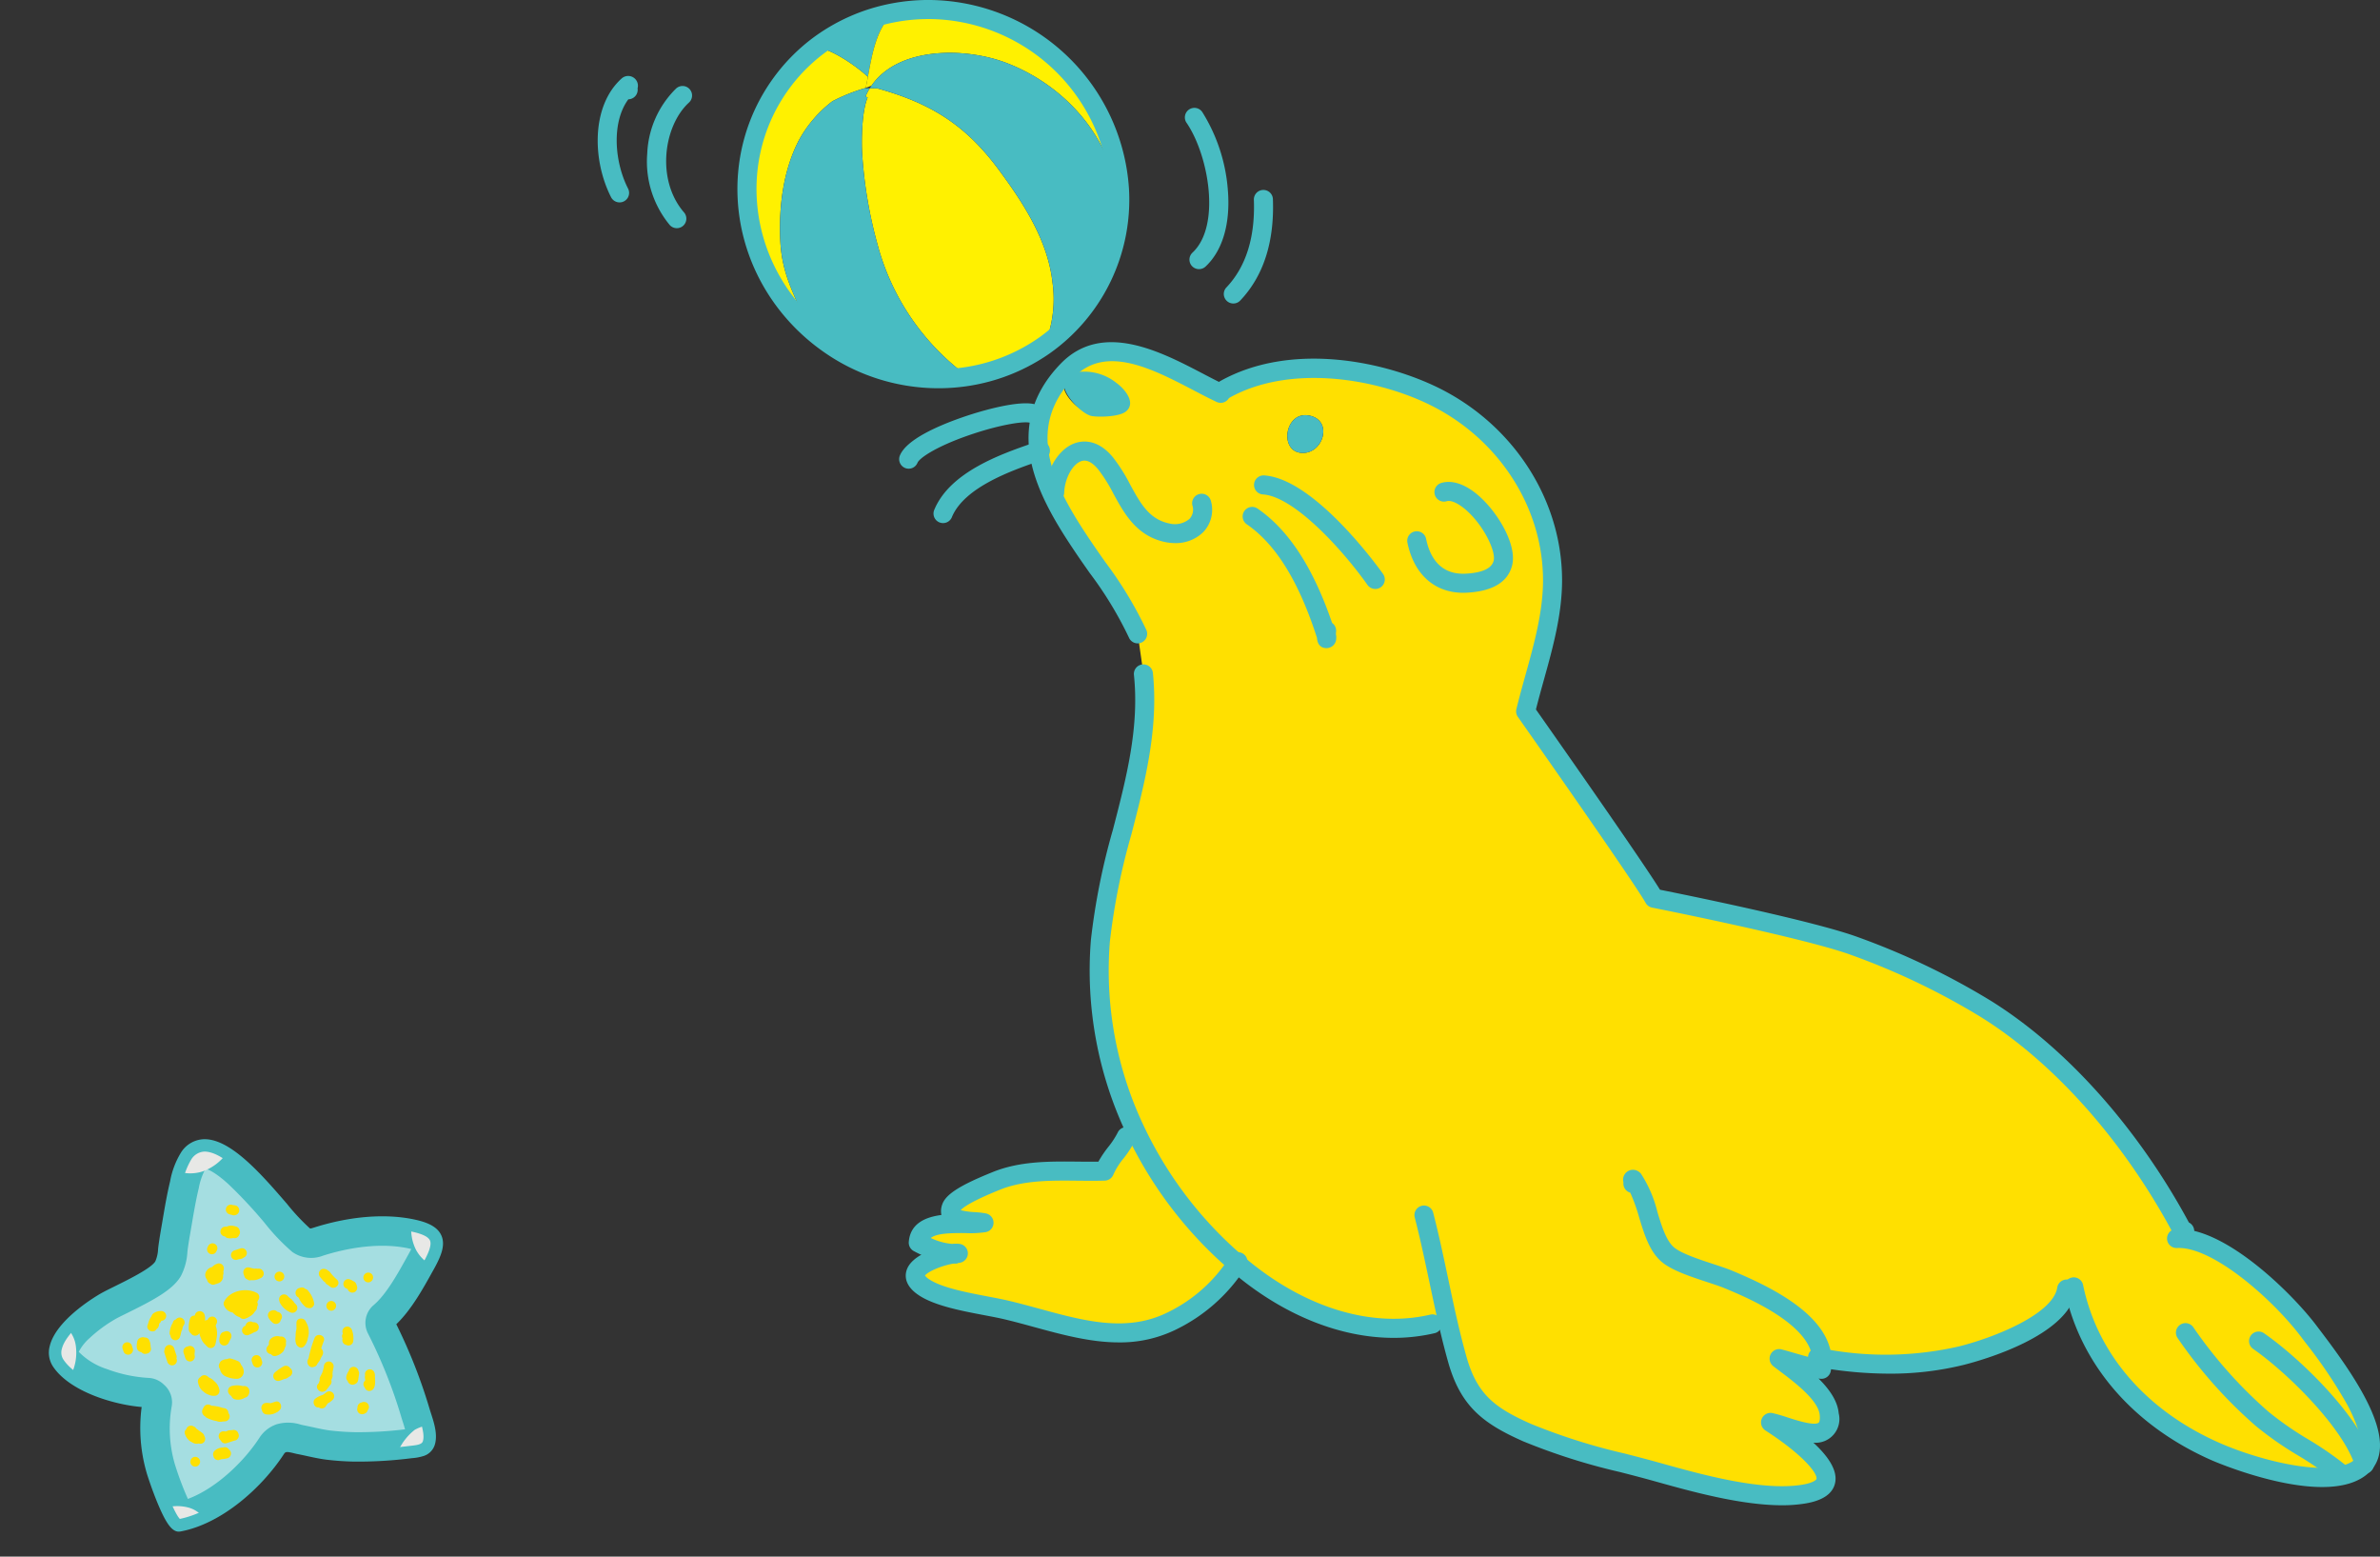 <svg xmlns="http://www.w3.org/2000/svg" width="389.073" height="254.396" viewBox="0 0 389.073 254.396">
  <rect x="0" y="0" width="389.073" height="254.396" fill="#333333" stroke="none"/>
  <g id="グループ_702" data-name="グループ 702" transform="translate(-1327.323 -2447.845)">
    <g id="グループ_122" data-name="グループ 122" transform="matrix(0.951, -0.309, 0.309, 0.951, -217.356, 2817.712)">
      <path id="パス_793" data-name="パス 793" d="M1586.018,337.055c3.869,2.323,3.022,4.133.091,6.862-2.561,2.381-5.814,5.5-9.094,6.84a85.081,85.081,0,0,1,1,15.415c-.039,1.565.145,4.021-.865,5.363-.755,1-2.134.667-3.184.445a68.916,68.916,0,0,1-8.922-2.321,43.575,43.575,0,0,1-4.3-1.737c-1.387-.669-2.648-1.479-3.994-2.225-1.106-.611-2.089-1.574-3.273-.617-4.884,3.948-12.785,7.453-19.234,6.6-1.394-.185-1.461-8.91-1.405-9.924a24.6,24.6,0,0,1,2.881-10.742l-.142-.253c-4.248-1.554-10.671-5.869-11.957-10.4-1.142-4.006,6.081-6.829,10.391-7.712,2.3-.472,8.963-1.028,10.545-2.487a8.864,8.864,0,0,0,1.557-2.706c.607-1.257,1.272-2.482,1.922-3.721.954-1.828,1.921-3.657,3-5.417a12.9,12.9,0,0,1,2.929-3.7c7-5.278,12.229,14.512,14.751,18.058.385.542.955.534,1.6.534C1575.575,333.249,1581.458,334.312,1586.018,337.055Z" transform="translate(0.064 0.064)" fill="#48bcc2"/>
      <path id="パス_794" data-name="パス 794" d="M1573.949,367.9a62.322,62.322,0,0,1-7.877-2.067,40.294,40.294,0,0,1-3.927-1.581c-.768-.369-1.531-.814-2.341-1.287-.467-.273-.951-.556-1.458-.837-.107-.062-.253-.149-.4-.242a6.774,6.774,0,0,0-3.675-1.253,5.4,5.4,0,0,0-3.414,1.248c-3.477,2.812-9.131,5.649-14.186,5.869a50.557,50.557,0,0,1-.275-6.042,20.754,20.754,0,0,1,2.38-9.07,3.8,3.8,0,0,0,.006-3.741l-.142-.253a3.8,3.8,0,0,0-2-1.7,23.2,23.2,0,0,1-6.02-3.482,11.218,11.218,0,0,1-3.492-4.089,7.771,7.771,0,0,1,2.429-1.609,22.86,22.86,0,0,1,4.973-1.643c.468-.1,1.3-.213,2.191-.345,4.757-.689,8.27-1.314,10.169-3.076a9.72,9.72,0,0,0,2.171-3.347c.081-.181.158-.353.225-.492.427-.888.89-1.762,1.378-2.687q.243-.464.487-.924c.981-1.88,1.874-3.567,2.869-5.194l.029-.045a10.485,10.485,0,0,1,1.952-2.607c.037-.028.068-.05.1-.068.337.206,1.3.96,2.766,3.531a75.554,75.554,0,0,1,3.709,7.956,33.884,33.884,0,0,0,2.8,5.809,5.342,5.342,0,0,0,4.6,2.134h.054c5.43.048,10.333,1.224,13.8,3.308.067.041.129.078.189.116-.188.2-.427.427-.73.713l-.35.327c-2.275,2.12-5.1,4.76-7.6,5.778a3.8,3.8,0,0,0-2.313,4.109,81.457,81.457,0,0,1,.96,14.725c-.008.292-.009.6-.01.894S1573.969,367.468,1573.949,367.9Z" transform="translate(0.307 0.306)" fill="#a5dee1"/>
      <g id="グループ_119" data-name="グループ 119" transform="translate(1523.554 313.784)">
        <path id="パス_795" data-name="パス 795" d="M1582.162,335.6q-.267-.16-.533-.308a7.4,7.4,0,0,0-.526,4.042,6.01,6.01,0,0,0,1.387,2.914C1585.226,339.64,1585.928,337.866,1582.162,335.6Z" transform="translate(-1519.633 -312.274)" fill="#e8e8e6"/>
        <path id="パス_796" data-name="パス 796" d="M1552.151,314.608a8.92,8.92,0,0,0-1.894,2.081,6.658,6.658,0,0,0,3.677,1.144,8.231,8.231,0,0,0,4.658-1.6C1556.67,313.9,1554.512,312.833,1552.151,314.608Z" transform="translate(-1521.696 -313.721)" fill="#e8e8e6"/>
        <path id="パス_797" data-name="パス 797" d="M1523.611,338.994a8.88,8.88,0,0,0,1.272,2.587,8.161,8.161,0,0,0,2.348-4.472,4.981,4.981,0,0,0-.481-3.132C1524.551,335.291,1523.042,336.991,1523.611,338.994Z" transform="translate(-1523.49 -312.363)" fill="#e8e8e6"/>
        <path id="パス_798" data-name="パス 798" d="M1536.012,365.973a7.122,7.122,0,0,0-3.5-1.162c.206,1.836.557,3.36,1.13,3.436a16.993,16.993,0,0,0,4.125.011A4.451,4.451,0,0,0,1536.012,365.973Z" transform="translate(-1522.886 -310.295)" fill="#e8e8e6"/>
        <path id="パス_799" data-name="パス 799" d="M1572.659,365.26a9.213,9.213,0,0,0-3.545,2.339c-.147.141-.29.29-.427.448q1.127.25,2.25.483c1.054.221,2.43.557,3.184-.445a5.444,5.444,0,0,0,.822-2.869A6.814,6.814,0,0,0,1572.659,365.26Z" transform="translate(-1520.46 -310.273)" fill="#e8e8e6"/>
      </g>
      <path id="パス_800" data-name="パス 800" d="M1550.381,347.654h0a.921.921,0,0,0-.32-.747,2.87,2.87,0,0,0-.232-.193,1.5,1.5,0,0,0-.364-.276.881.881,0,0,0-.153-.129,2.65,2.65,0,0,0-.291-.17.658.658,0,0,0-.474-.049c-.128-.032-.255-.059-.372-.081a.627.627,0,0,0-.252,0h-.047a.862.862,0,0,0-.747.332.774.774,0,0,0-.276.742c.012.055.026.107.043.164a1.639,1.639,0,0,0,.534,1.466,1.124,1.124,0,0,0,.122.091,4.059,4.059,0,0,0,1.625.876,1.2,1.2,0,0,0,1.335-.988A1.86,1.86,0,0,0,1550.381,347.654Z" transform="translate(1.629 2.227)" fill="#ffe000"/>
      <path id="パス_801" data-name="パス 801" d="M1545.634,348.74a2.173,2.173,0,0,0-.474-.666c-.052-.055-.107-.107-.163-.159a2.047,2.047,0,0,1-.107-.18.831.831,0,0,0-1.126-.337h0c-.022.013-.045.026-.067.041a.792.792,0,0,0-.64.806,2.087,2.087,0,0,0-.013.346,2.048,2.048,0,0,0,.427,1.28,2.163,2.163,0,0,0,.6.7,1.912,1.912,0,0,0,.854.48.815.815,0,0,0,1.043-.489h0a.791.791,0,0,0,.043-.171A2.358,2.358,0,0,0,1545.634,348.74Z" transform="translate(1.374 2.315)" fill="#ffe000"/>
      <path id="パス_802" data-name="パス 802" d="M1550.367,351.476a.827.827,0,0,0-.7-.664l-.077-.016a3.5,3.5,0,0,0-1.718-.583.808.808,0,0,0-.876.733h0a.832.832,0,0,0,.007.191,1.389,1.389,0,0,0,.3.628.78.78,0,0,0,.32.633,2.013,2.013,0,0,0,1.651.3h.085a.894.894,0,0,0,.736-.336,1.108,1.108,0,0,0,.281-.886Z" transform="translate(1.639 2.51)" fill="#ffe000"/>
      <path id="パス_803" data-name="パス 803" d="M1546.29,354.154a.8.8,0,0,0-.439-1l-.165-.083a7.2,7.2,0,0,0-1.643-.919c-.036-.035-.07-.068-.107-.107a.815.815,0,0,0-1.122-.118.63.63,0,0,0-.107.107.842.842,0,0,0-.126.122.871.871,0,0,0-.184,1.191c.034.044.072.089.107.13a.663.663,0,0,0,.193.32,5.707,5.707,0,0,0,1.387,1.013,1.48,1.48,0,0,0,.9.357c.16.046.326.086.5.118a.812.812,0,0,0,.874-.745v0A.831.831,0,0,0,1546.29,354.154Z" transform="translate(1.321 2.613)" fill="#ffe000"/>
      <path id="パス_804" data-name="パス 804" d="M1541.628,356.354a.855.855,0,0,0-.149-.567c-.155-.228-.32-.448-.488-.668-.083-.107-.164-.222-.244-.334l-.011-.014a.734.734,0,0,0-.049-.158.76.76,0,0,0-.253-.308.791.791,0,0,0-1.113-.108h0a.753.753,0,0,0-.17.193.64.64,0,0,0-.432.622,2.313,2.313,0,0,0,.447,1.438,1.477,1.477,0,0,0,.234.235,1.274,1.274,0,0,0,.718.5.875.875,0,0,0,.258.033.816.816,0,0,0,.25.124.747.747,0,0,0,.734-.129A.84.84,0,0,0,1541.628,356.354Z" transform="translate(1.084 2.765)" fill="#ffe000"/>
      <path id="パス_805" data-name="パス 805" d="M1544.568,359.4a.77.77,0,0,0-.693-.627h-.107a2.1,2.1,0,0,0-1.494.065.818.818,0,0,0-.458.771.784.784,0,0,0,.657.893h.046c.138,0,.275,0,.411-.007a3.79,3.79,0,0,0,.934.156.8.8,0,0,0,.711-1.256Z" transform="translate(1.292 3.077)" fill="#ffe000"/>
      <path id="パス_806" data-name="パス 806" d="M1546.718,357.559a.8.8,0,0,0-.71-.877c-.187-.012-.48-.133-.747-.15a.972.972,0,0,1-.507,0,.832.832,0,0,0-.6-.144.81.81,0,0,0-.656.918.976.976,0,0,0,.156.437.747.747,0,0,0,.7.674h1.4a.7.7,0,0,0,.6-.129.762.762,0,0,0,.371-.73Z" transform="translate(1.405 2.924)" fill="#ffe000"/>
      <path id="パス_807" data-name="パス 807" d="M1548.89,339.523a.8.8,0,0,0-1.121-.118,1.879,1.879,0,0,0-.146.159.588.588,0,0,0-.368-.03h-.07a2.332,2.332,0,0,0,.235-.924.816.816,0,0,0-1.549-.393.915.915,0,0,0-.107-.01.71.71,0,0,0-.823.294,5.07,5.07,0,0,0-.7,1.527.865.865,0,0,0,.126.8.8.8,0,0,0,.979.557h0a.8.8,0,0,0,.285-.146l.065-.066a2.972,2.972,0,0,0-.008,1,2.55,2.55,0,0,0,.213.873.739.739,0,0,0,.092.156,3.961,3.961,0,0,0,.315.618.8.8,0,0,0,1.125.115.818.818,0,0,0,.139-.145,8.389,8.389,0,0,0,.559-1,3.142,3.142,0,0,0,.395-1.11,2.512,2.512,0,0,0,.063-.813c.06-.076.123-.15.189-.22A.821.821,0,0,0,1548.89,339.523Z" transform="translate(1.452 1.675)" fill="#ffe000"/>
      <path id="パス_808" data-name="パス 808" d="M1556.248,337.95c-1.335-1.467-4.2-1.789-5.6-.27a.716.716,0,0,0-.136.648,1.112,1.112,0,0,0,.052.3,1.879,1.879,0,0,0,.923,1.12,2.519,2.519,0,0,0,.854,1.082.846.846,0,0,0,.876.5,2.875,2.875,0,0,0,.653-.1,2.046,2.046,0,0,0,.916-.37.7.7,0,0,0,.067-.06c.127-.076.255-.155.382-.24a.647.647,0,0,0,.309-.445c.045-.048.092-.107.134-.152a.686.686,0,0,0,.142-.587l.016-.014a.975.975,0,0,0,.167-.206l.131-.09a.8.8,0,0,0,.123-1.12Z" transform="translate(1.874 1.603)" fill="#ffe000"/>
      <path id="パス_809" data-name="パス 809" d="M1557.384,345.326h0a1.55,1.55,0,0,0-1.678-.091,1.1,1.1,0,0,0-.463.757c-.129.084-.258.171-.386.256a.767.767,0,0,0,.213,1.335.711.711,0,0,0,.653.526,2.317,2.317,0,0,0,1.382-.32,1.374,1.374,0,0,0,.4-.45.774.774,0,0,0,.144-.145h0a.84.84,0,0,0,.281-.587c.038-.064.074-.127.107-.191a.8.8,0,0,0-.45-1.036A.815.815,0,0,0,1557.384,345.326Z" transform="translate(2.146 2.163)" fill="#ffe000"/>
      <path id="パス_810" data-name="パス 810" d="M1557.508,350.757a.776.776,0,0,0-.163-.365.965.965,0,0,0-.047-.132.8.8,0,0,0-.854-.459,8.234,8.234,0,0,0-1.695.513.8.8,0,0,0,.459,1.515h0a.551.551,0,0,0,.084.006,4.25,4.25,0,0,0,.6-.037.914.914,0,0,0,.356.032,2.038,2.038,0,0,0,.411-.107l.085-.028a.6.6,0,0,1,.107-.015.8.8,0,0,0,.658-.922h-.007Z" transform="translate(2.128 2.482)" fill="#ffe000"/>
      <g id="グループ_120" data-name="グループ 120" transform="translate(1558.653 343.006)">
        <path id="パス_811" data-name="パス 811" d="M1558.117,341.629h0l.093.048a.982.982,0,0,1-.107-.064l-.024-.02-.038-.046h0a.811.811,0,0,0-.8-.434.691.691,0,0,0-.188,0,.8.8,0,0,0-.513.315.852.852,0,0,0-.145.6,2.624,2.624,0,0,0,.36.947.8.8,0,0,0,1.37.144.871.871,0,0,0,.053-.084.851.851,0,0,0,.346-.4A.806.806,0,0,0,1558.117,341.629Z" transform="translate(-1556.384 -341.106)" fill="#ffe000"/>
        <path id="パス_812" data-name="パス 812" d="M1558.089,341.637" transform="translate(-1556.269 -341.07)" fill="#ffe000"/>
      </g>
      <path id="パス_813" data-name="パス 813" d="M1561.188,341.536l-.214-.436a.625.625,0,0,0-.081-.308l-.075-.125a.77.77,0,0,0-.181-.347,2.561,2.561,0,0,1-.342-.575.808.808,0,0,0-1.521.473.592.592,0,0,0,0,.287,3.452,3.452,0,0,0,1.212,2.009.8.8,0,0,0,1.2-.975Z" transform="translate(2.428 1.779)" fill="#ffe000"/>
      <path id="パス_814" data-name="パス 814" d="M1554.068,341.969a.777.777,0,0,0-.337-.256.809.809,0,0,0-1.008.392,1.335,1.335,0,0,1-.16.013.8.8,0,0,0,.047,1.581l.214-.008h0l.107-.007a3.617,3.617,0,0,0,.385-.046c.107-.018.206-.041.3-.059.029,0,.308-.035.2-.033a.8.8,0,0,0,.262-1.58Z" transform="translate(1.968 1.937)" fill="#ffe000"/>
      <path id="パス_815" data-name="パス 815" d="M1550.125,342.235a.8.8,0,0,0-.534-.291.888.888,0,0,0-.238.011.794.794,0,0,0-.275,0,.873.873,0,0,0-.513.315,2.875,2.875,0,0,0-.4.78.8.8,0,0,0,1.245.911l.6-.6a.854.854,0,0,0,.29-.534A.808.808,0,0,0,1550.125,342.235Z" transform="translate(1.714 1.955)" fill="#ffe000"/>
      <path id="パス_816" data-name="パス 816" d="M1553.311,347.142a.8.8,0,0,0-1.119-.12h0a.762.762,0,0,0-.291.534v.449a.857.857,0,0,0,.174.586.8.8,0,0,0,1.123.118h0a.77.77,0,0,0,.291-.534v-.449A.863.863,0,0,0,1553.311,347.142Z" transform="translate(1.968 2.284)" fill="#ffe000"/>
      <path id="パス_817" data-name="パス 817" d="M1552.421,332.793a.808.808,0,0,0-.873-1.079,1.854,1.854,0,0,0-.864.252,1.453,1.453,0,0,0-1.433.747,1.194,1.194,0,0,0,0,.96.789.789,0,0,0,.245.747.717.717,0,0,0,.107.121.676.676,0,0,0,.692.241.637.637,0,0,0,.314.011,1.3,1.3,0,0,0,.594-.067,1.2,1.2,0,0,0,.747-.936.828.828,0,0,0,.227-.553A2.073,2.073,0,0,0,1552.421,332.793Z" transform="translate(1.784 1.269)" fill="#ffe000"/>
      <path id="パス_818" data-name="パス 818" d="M1557.366,334.418h-.033a2.2,2.2,0,0,0-.563-.191c-.03-.019-.061-.038-.094-.055-.256-.136-.491-.308-.747-.449a.8.8,0,0,0-1.034.452.762.762,0,0,0-.054.338.691.691,0,0,0,.009.32.777.777,0,0,0,.29.705.607.607,0,0,0,.356.271c.085.02.17.041.254.058a2.506,2.506,0,0,0,1.494.142.8.8,0,0,0,.127-1.586Z" transform="translate(2.165 1.401)" fill="#ffe000"/>
      <path id="パス_819" data-name="パス 819" d="M1556.2,327.26a3.269,3.269,0,0,0-.754-.427,1.721,1.721,0,0,0-.729-.068l-.2-.052a.821.821,0,0,0-1.034.452.8.8,0,0,0,.451,1.034h0a.733.733,0,0,0,.447.448,1.824,1.824,0,0,0,.772.213.759.759,0,0,0,1.052-.181.75.75,0,0,0,.259-.337.808.808,0,0,0,.046-.369A.779.779,0,0,0,1556.2,327.26Z" transform="translate(2.071 0.931)" fill="#ffe000"/>
      <path id="パス_820" data-name="パス 820" d="M1555.784,330.587h-.34a.876.876,0,0,0-.107,0h-.6a.815.815,0,0,0-.877.71.8.8,0,0,0,.709.876h.3c.12.009.235.047.354.064a1.081,1.081,0,0,0,.551-.075.787.787,0,0,0,.719-.7.8.8,0,0,0-.713-.875Z" transform="translate(2.1 1.194)" fill="#ffe000"/>
      <path id="パス_821" data-name="パス 821" d="M1557.311,324.46a.824.824,0,0,0-.283-.336c-.149-.089-.308-.15-.46-.224l-.041-.032a.763.763,0,0,0-.6-.145.8.8,0,0,0-.656.917v0h0l.061.2a.807.807,0,0,0,.255.315,1.137,1.137,0,0,0,.344.206.741.741,0,0,0,.494.244,1.84,1.84,0,0,0,.276-.011,1.227,1.227,0,0,0,.213-.064.809.809,0,0,0,.4-1.071Z" transform="translate(2.194 0.733)" fill="#ffe000"/>
      <path id="パス_822" data-name="パス 822" d="M1542.931,337.874a.69.69,0,0,0-.64.334l-.079.117a1.1,1.1,0,0,0-.22.182,4.274,4.274,0,0,0-.7,1.079.647.647,0,0,0-.021.534.793.793,0,0,0,1.407.675c.191-.261.354-.556.534-.838.026-.02.051-.041.076-.063a.8.8,0,0,0,.251-.4,2.186,2.186,0,0,1,.348-.347.8.8,0,0,0-.954-1.28Z" transform="translate(1.253 1.673)" fill="#ffe000"/>
      <path id="パス_823" data-name="パス 823" d="M1543.748,342.415a.759.759,0,0,0-.438-.041c-.022,0-.045-.009-.07-.011a.8.8,0,0,0-.877.71v.9a.813.813,0,0,0,.708.876.8.8,0,0,0,.877-.71.357.357,0,0,1,.01-.107c.026-.086.058-.172.091-.255.045-.114.1-.227.15-.336A.8.8,0,0,0,1543.748,342.415Z" transform="translate(1.329 1.984)" fill="#ffe000"/>
      <path id="パス_824" data-name="パス 824" d="M1538.11,340.185a.885.885,0,0,0,0-.15v-.149a1,1,0,0,0-.028-.258v-.021a.151.151,0,0,0-.013-.043.747.747,0,0,0-.456-.5.985.985,0,0,0-.095-.031.8.8,0,0,0-.572-.172.841.841,0,0,0-.822.5,2.671,2.671,0,0,0-.349.96.816.816,0,0,0,.508.822.759.759,0,0,0,.443.448.778.778,0,0,0,.28.054.685.685,0,0,1,.078.013.854.854,0,0,0,.594-.18.7.7,0,0,0,.2-.226l.016-.034.008-.014a.611.611,0,0,0,.059-.257v-.016a.332.332,0,0,1,0-.078,2.417,2.417,0,0,0,.116-.5A1.474,1.474,0,0,0,1538.11,340.185Z" transform="translate(0.887 1.748)" fill="#ffe000"/>
      <path id="パス_825" data-name="パス 825" d="M1535.253,339.522a.8.8,0,0,0-1.289-.49.767.767,0,0,0-.291.534v.463l.006.213a.8.8,0,0,0,1.29.489.766.766,0,0,0,.29-.534v-.463Z" transform="translate(0.746 1.749)" fill="#ffe000"/>
      <path id="パス_826" data-name="パス 826" d="M1541.3,342.119a.814.814,0,0,0-.71-.877.83.83,0,0,0-.854.564.631.631,0,0,0-.169.445v1.494a.816.816,0,0,0,.71.877.8.8,0,0,0,.877-.711v-.2a.632.632,0,0,0,.15-.4Z" transform="translate(1.141 1.909)" fill="#ffe000"/>
      <path id="パス_827" data-name="パス 827" d="M1566.953,359.745a.161.161,0,0,1,.007-.033.129.129,0,0,1,.006-.041c.006-.014,0-.018,0-.028v-.171a.126.126,0,0,0,0-.04.072.072,0,0,0-.006-.036.214.214,0,0,1-.011-.046l-.007-.027a.167.167,0,0,0-.017-.049l-.01-.025a.026.026,0,0,0-.007-.019l-.013-.025-.017-.032-.014-.027a1.015,1.015,0,0,0-.063-.09.779.779,0,0,0-.19-.165l-.046-.028h0a.809.809,0,0,0-.444-.107h-.043l-.057.007c-.017,0-.035-.006-.051-.007a.829.829,0,0,0-.586.174.8.8,0,0,0-.266.411.768.768,0,0,0-.042.071.738.738,0,0,0-.133.355.8.8,0,0,0,.174.586.845.845,0,0,0,.738.29.809.809,0,0,0,.534-.173.84.84,0,0,0,.154-.166,1.714,1.714,0,0,0,.146-.132.821.821,0,0,0,.241-.329.427.427,0,0,0,.015-.048h0A.246.246,0,0,1,1566.953,359.745Z" transform="translate(2.843 3.083)" fill="#ffe000"/>
      <path id="パス_828" data-name="パス 828" d="M1566.8,353.309a.8.8,0,0,0-1.116.171l-.056.093a.794.794,0,0,0-.162.13.649.649,0,0,0-.065.054.958.958,0,0,0-.133.155l-.008-.007c-.295.341-.557.747-.32,1.174a.808.808,0,0,0,.711.864.98.98,0,0,0,.158,0,.842.842,0,0,0,.822-.5l.449-.9a.648.648,0,0,0,.048-.427A.84.84,0,0,0,1566.8,353.309Z" transform="translate(2.837 2.707)" fill="#ffe000"/>
      <path id="パス_829" data-name="パス 829" d="M1569.374,355.156a.825.825,0,0,0-.5-.822.8.8,0,0,0-1.035.452c-.026.107-.052.206-.079.308a.719.719,0,0,0-.136.477c-.026.087-.054.175-.084.261a.771.771,0,0,0-.451.993c.007.019.016.038.025.058a1.168,1.168,0,0,0,.012.149.785.785,0,0,0,.5.617c1.06.3,1.408-1.028,1.618-1.921A1.47,1.47,0,0,0,1569.374,355.156Z" transform="translate(2.984 2.783)" fill="#ffe000"/>
      <path id="パス_830" data-name="パス 830" d="M1563.351,351.247a.814.814,0,0,0-1.034.451,5.49,5.49,0,0,1-.617.975l-.492.492a.839.839,0,0,0-.258.557l-.042.042a.937.937,0,0,0-.206.291c-.082.051-.164.107-.246.157-.657.427-.147,1.449.513,1.438a.679.679,0,0,0,.462-.085c.06-.033.117-.069.174-.107h0c.054-.035.107-.072.16-.107a3.4,3.4,0,0,0,.287-.19.915.915,0,0,0,.077-.068c.065-.043.13-.085.2-.124a.816.816,0,0,0,.427-.719,5.178,5.178,0,0,0,.335-.427.762.762,0,0,0,.134-.427l.014-.021a.788.788,0,0,0,.121-.308c.151-.249.294-.506.427-.768a.8.8,0,0,0-.427-1.048Z" transform="translate(2.522 2.576)" fill="#ffe000"/>
      <g id="グループ_121" data-name="グループ 121" transform="translate(1561.362 358.432)">
        <path id="パス_831" data-name="パス 831" d="M1560.68,357.518" transform="translate(-1558.805 -355.432)" fill="#ffe000"/>
        <path id="パス_832" data-name="パス 832" d="M1561.469,355.606a6.888,6.888,0,0,1-.708.234,3.527,3.527,0,0,0-1.387.213c-.655.278-.582,1.416.132,1.513a.555.555,0,0,0,.046.064.8.8,0,0,0,.949.225.856.856,0,0,0,.206-.137.4.4,0,0,1,.092-.073,1.264,1.264,0,0,1-.22.072.935.935,0,0,0,.494-.308,3.1,3.1,0,0,0,1.049-.354.8.8,0,0,0-.652-1.449Z" transform="translate(-1558.923 -355.563)" fill="#ffe000"/>
      </g>
      <path id="パス_833" data-name="パス 833" d="M1553.579,354.579h-.84a.839.839,0,0,0-.357-.15c.06,0,.04-.015-.062-.046a1.439,1.439,0,0,0-.387-.107.8.8,0,0,0-.877.711h0a.755.755,0,0,0,.011.24c0,.019-.006.038-.011.057a.825.825,0,0,0,.58.862,2.462,2.462,0,0,0,1.608.155.8.8,0,0,0,.411-.13c.058-.023.114-.048.172-.075C1554.489,355.783,1554.414,354.579,1553.579,354.579Z" transform="translate(1.912 2.782)" fill="#ffe000"/>
      <path id="パス_834" data-name="パス 834" d="M1561.817,344.443c.006-.806-1.232-1.2-1.531-.32-.107.308-.2.627-.3.944a.49.49,0,0,0-.052.072,3.915,3.915,0,0,0-.446,1.006,2.537,2.537,0,0,0-.309,1.174c-.012.541.55,1.14,1.123.81a2.362,2.362,0,0,0,.977-1.067A3.152,3.152,0,0,0,1561.817,344.443Z" transform="translate(2.457 2.068)" fill="#ffe000"/>
      <path id="パス_835" data-name="パス 835" d="M1563.608,340.1a.793.793,0,0,0-.367-.513.782.782,0,0,0-.816-.442.822.822,0,0,0-.674,1.432h0a4,4,0,0,0,.6,1.8.644.644,0,0,0,.32.272.764.764,0,0,0,1.074-.116.775.775,0,0,0,.122-.217A4.109,4.109,0,0,0,1563.608,340.1Z" transform="translate(2.61 1.767)" fill="#ffe000"/>
      <path id="パス_836" data-name="パス 836" d="M1570.725,340.862a.866.866,0,0,0-.116-.116,1.841,1.841,0,0,0-.284-.3c-.062-.058-.294-.271-.049-.033a.87.87,0,0,0-.533-.291.8.8,0,0,0-.7,1.3c.085.083.17.164.26.24h0l.011.011h0a.795.795,0,0,0,1.586.107v-.33A.866.866,0,0,0,1570.725,340.862Z" transform="translate(3.106 1.833)" fill="#ffe000"/>
      <path id="パス_837" data-name="パス 837" d="M1572.962,340.121a.814.814,0,0,0-.877.71.8.8,0,0,0,.711.877.816.816,0,0,0,.877-.71A.8.8,0,0,0,1572.962,340.121Z" transform="translate(3.322 1.833)" fill="#ffe000"/>
      <path id="パス_838" data-name="パス 838" d="M1566.233,342.5a.816.816,0,0,0-.877.711.8.8,0,0,0,.711.877.816.816,0,0,0,.877-.711A.8.8,0,0,0,1566.233,342.5Z" transform="translate(2.87 1.993)" fill="#ffe000"/>
      <path id="パス_839" data-name="パス 839" d="M1567.383,346.992a.8.8,0,0,0-.877.709h0v.206a.7.7,0,0,0-.3.534v.206a1.036,1.036,0,0,0-.149.4.769.769,0,0,0,.383.762.784.784,0,0,0,1.108.044.794.794,0,0,0,.2-.282,3.874,3.874,0,0,0,.35-1.707A.815.815,0,0,0,1567.383,346.992Z" transform="translate(2.918 2.294)" fill="#ffe000"/>
      <path id="パス_840" data-name="パス 840" d="M1560.064,335.775a.814.814,0,0,0-.877.71.8.8,0,0,0,.711.877.814.814,0,0,0,.877-.71A.8.8,0,0,0,1560.064,335.775Z" transform="translate(2.457 1.542)" fill="#ffe000"/>
      <path id="パス_841" data-name="パス 841" d="M1541.121,335.919a1.971,1.971,0,0,0-1.232.023.86.86,0,0,0-.4.341.615.615,0,0,0-.148.107,3.346,3.346,0,0,0-.747.864c-.045.063-.092.123-.142.181a.665.665,0,0,0-.1.758.807.807,0,0,0,.267.358.794.794,0,0,0,.248.124.653.653,0,0,0,.719-.139,1,1,0,0,0,.71-.719c.057-.025.116-.048.172-.075a.893.893,0,0,0,.32-.271l.163.038a.8.8,0,0,0,.877-.709h0A.821.821,0,0,0,1541.121,335.919Z" transform="translate(1.055 1.546)" fill="#ffe000"/>
      <path id="パス_842" data-name="パス 842" d="M1562.28,347.17a20.441,20.441,0,0,0-1.939,2.834c-.054.052-.107.107-.163.16-.534.534-.151,1.518.544,1.438a.66.66,0,0,0,.609-.2c.065-.064.133-.124.2-.185a3.667,3.667,0,0,0,.546-.411.849.849,0,0,0,.164-.206c.148-.128.293-.257.433-.393a.89.89,0,0,0,.121-1.088c.244-.342.5-.678.769-1C1564.223,347.319,1562.932,346.38,1562.28,347.17Z" transform="translate(2.507 2.286)" fill="#ffe000"/>
      <path id="パス_843" data-name="パス 843" d="M1552.2,328.775a.8.8,0,0,0-.534-.291l-.213.006a.8.8,0,0,0-.371.168l-.15.15-.141.148a.8.8,0,0,0,.172,1.115.777.777,0,0,0,.388.15l.213-.006a.8.8,0,0,0,.371-.168l.151-.15.141-.148a.8.8,0,0,0-.022-.975Z" transform="translate(1.884 1.053)" fill="#ffe000"/>
      <path id="パス_844" data-name="パス 844" d="M1539.034,358.767a.813.813,0,0,0-.877.711.8.8,0,0,0,.71.877.816.816,0,0,0,.877-.71A.8.8,0,0,0,1539.034,358.767Z" transform="translate(1.047 3.084)" fill="#ffe000"/>
      <path id="パス_845" data-name="パス 845" d="M1568.344,339.867a7.966,7.966,0,0,1-.688-1.447.9.9,0,0,0-.257-.436,1.108,1.108,0,0,0-.356-.375.8.8,0,0,0-1.2.972,4.711,4.711,0,0,0,.225.541c.021.069.046.138.074.206a.782.782,0,0,0,.206.3l.009.013a.724.724,0,0,0,.2.463c.166.188.283.411.449.6C1567.579,341.354,1568.77,340.7,1568.344,339.867Z" transform="translate(2.899 1.655)" fill="#ffe000"/>
      <path id="パス_846" data-name="パス 846" d="M1575.66,373.287a8.236,8.236,0,0,1-1.717-.23l-.117-.025a69.857,69.857,0,0,1-9.053-2.357,44.955,44.955,0,0,1-4.4-1.779c-.944-.453-1.829-.971-2.685-1.47-.444-.26-.9-.528-1.361-.782-.213-.117-.411-.241-.607-.362-1.02-.632-1.191-.633-1.541-.353-5.007,4.055-13.134,7.727-20.005,6.812-1.241-.164-1.814-1.676-2.124-5.577-.187-2.362-.191-4.857-.161-5.408a26.282,26.282,0,0,1,2.54-10.323c-4.355-1.832-10.4-6.073-11.73-10.741a4.128,4.128,0,0,1,.5-3.346c2.322-3.826,9.817-5.462,10.671-5.637.606-.124,1.469-.25,2.464-.395,2.322-.337,6.641-.96,7.589-1.842a5.689,5.689,0,0,0,1.049-1.782c.095-.213.19-.427.286-.617.464-.96.969-1.921,1.454-2.842l.477-.908c.983-1.882,1.952-3.72,3.03-5.478l.029-.046a13.6,13.6,0,0,1,3.155-3.936,4.612,4.612,0,0,1,4.119-.942c4.246,1.145,7.32,8.46,9.789,14.336a34.513,34.513,0,0,0,2.284,4.884c.055.078.162.107.719.107h.06c6.277.057,12.045,1.476,16.238,4,1.963,1.174,2.942,2.341,3.082,3.658.174,1.658-1,3.124-2.82,4.818l-.346.32c-2.371,2.211-5.279,4.922-8.323,6.386a86.751,86.751,0,0,1,.9,14.832c-.006.241-.007.506-.007.783,0,1.677-.009,3.766-1.067,5.163A2.792,2.792,0,0,1,1575.66,373.287Zm-21.1-9.57a4.385,4.385,0,0,1,2.23.84c.18.107.352.213.521.308.48.265.95.539,1.4.8.854.5,1.669.975,2.54,1.394a42.442,42.442,0,0,0,4.2,1.7,68.015,68.015,0,0,0,8.791,2.284l.121.026c.968.206,1.732.328,2.046-.087.646-.854.651-2.644.653-3.948,0-.295,0-.574.009-.83a84.41,84.41,0,0,0-.99-15.231,1.014,1.014,0,0,1,.617-1.1c2.961-1.211,6-4.043,8.439-6.319l.348-.32c1.067-.992,2.277-2.241,2.184-3.12-.064-.617-.773-1.328-2.105-2.134-3.888-2.337-9.291-3.653-15.212-3.706h-.058a2.584,2.584,0,0,1-2.356-.96,33.687,33.687,0,0,1-2.5-5.274c-2.054-4.888-5.157-12.271-8.446-13.163a2.657,2.657,0,0,0-2.363.6,11.943,11.943,0,0,0-2.646,3.375l-.029.046c-1.041,1.707-2,3.506-2.961,5.358-.16.308-.32.61-.48.916-.478.907-.972,1.849-1.422,2.774-.088.179-.173.371-.26.566a7.229,7.229,0,0,1-1.522,2.442c-1.308,1.213-4.562,1.766-8.678,2.362-.968.14-1.8.261-2.348.374-3.682.757-8.073,2.614-9.34,4.7a2.1,2.1,0,0,0-.278,1.738c1.207,4.247,7.475,8.314,11.33,9.726a1.387,1.387,0,0,1,.676,1.707,23.524,23.524,0,0,0-2.74,10.294c-.095,1.746.149,7.645.786,8.9,6.189.7,13.747-2.807,18.2-6.411a2.576,2.576,0,0,1,1.652-.626Z" transform="translate(0)" fill="#48bcc2"/>
    </g>
    <g id="グループ_665" data-name="グループ 665" transform="translate(-40.898 2049.553)">
      <path id="パス_2415" data-name="パス 2415" d="M1488.782,447.52c-10.348-10.4-12.161-26.774-3.575-38.754a29.122,29.122,0,0,1,5.924-6.131l.081.106c2.091.15,6.115,2.752,8.283,4.782-.111.61-.226,1.209-.348,1.792-.056.021-.115.041-.173.06a29.959,29.959,0,0,0-5.279,2.128,20.187,20.187,0,0,0-5.535,6.481c-2.515,4.929-3.229,10.7-2.99,16.176.237,5.42,2.085,8.57,4.155,13.306Z" transform="translate(10.605 3.333)" fill="#fff100"/>
      <path id="パス_2416" data-name="パス 2416" d="M1498.715,399.478c-2.78,2.556-3.462,6.695-4.16,10.468-2.168-2.031-6.193-4.632-8.283-4.782l-.081-.106A29.635,29.635,0,0,1,1498.715,399.478Z" transform="translate(15.546 0.91)" fill="#48bcc2"/>
      <path id="パス_2417" data-name="パス 2417" d="M1490.726,411.972c.122-.583.237-1.182.348-1.792.7-3.773,1.38-7.912,4.16-10.468a31.365,31.365,0,0,1,36.964,28.813l-.627.034c-1.458-9.584-9.167-17.422-18.027-20.727-6.7-2.5-17.493-2.582-21.878,3.78C1491.392,411.724,1491.074,411.844,1490.726,411.972Z" transform="translate(19.026 0.677)" fill="#fff100"/>
      <path id="パス_2418" data-name="パス 2418" d="M1491.315,407.953l-.355-.145a10.12,10.12,0,0,1,.7-1.352l1.233.018c8.6,2.379,14.335,5.868,19.762,13.172,4.074,5.484,8.119,11.656,8.883,18.584a19.645,19.645,0,0,1-1.338,10.265c-.208.147-.419.29-.633.431a29.787,29.787,0,0,1-11.928,4.627l-.007-.051a39.17,39.17,0,0,1-14.7-21.495,73.211,73.211,0,0,1-2.526-15.017C1490.3,415.19,1490.317,410.272,1491.315,407.953Z" transform="translate(18.748 6.265)" fill="#fff100"/>
      <path id="パス_2419" data-name="パス 2419" d="M1485.826,415.058a20.187,20.187,0,0,1,5.535-6.481,29.959,29.959,0,0,1,5.279-2.128l.159,0,.672.009a10.12,10.12,0,0,0-.7,1.352l.355.145c-1,2.319-1.011,7.237-.91,9.036a73.211,73.211,0,0,0,2.526,15.017,39.17,39.17,0,0,0,14.7,21.495l.007.051a31.134,31.134,0,0,1-22.968-5.534,31.791,31.791,0,0,1-4.035-3.43l.543-.053c-2.07-4.737-3.918-7.886-4.155-13.306C1482.6,425.763,1483.311,419.987,1485.826,415.058Z" transform="translate(12.939 6.259)" fill="#48bcc2"/>
      <path id="パス_2420" data-name="パス 2420" d="M1491.381,408.539c4.385-6.362,15.18-6.279,21.878-3.78,8.86,3.3,16.569,11.143,18.027,20.727l.627-.034a29.175,29.175,0,0,1-12.274,25.558,19.645,19.645,0,0,0,1.338-10.265c-.764-6.928-4.809-13.1-8.883-18.584-5.427-7.3-11.166-10.793-19.762-13.172l-1.233-.018C1491.186,408.826,1491.28,408.679,1491.381,408.539Z" transform="translate(19.312 3.748)" fill="#48bcc2"/>
      <path id="パス_2421" data-name="パス 2421" d="M1501.908,522.941a4.182,4.182,0,0,0,.424-.042C1502.2,522.909,1502.056,522.923,1501.908,522.941Zm-6.113-1.785c.353-4.362,8.117-2.7,10.747-3.264-1.8-.385-6.2.092-5.367-2.453.55-1.674,5.816-3.745,7.324-4.36,5.533-2.257,11.843-1.447,17.742-1.626.811-2.08,2.646-3.634,3.57-5.634l1.481-.984a65.12,65.12,0,0,0,16.588,21.7,26.248,26.248,0,0,1-10.949,9.561c-8.725,4.132-17.958.109-26.821-1.965-3.648-.855-10.2-1.619-13.3-3.639-4.4-2.861,1.992-5.154,5.085-5.551C1499.958,523.033,1497.424,521.971,1495.795,521.156Z" transform="translate(22.542 80.22)" fill="#ffe000"/>
      <path id="パス_2422" data-name="パス 2422" d="M1518.631,439.915c1.32-1.076-.157-2.8-1.147-3.533a6.423,6.423,0,0,0-5.695-1.234.788.788,0,0,1,.081-.03,4.233,4.233,0,0,0-.426.15c.115-.044.23-.085.345-.12-2.7.992,1.075,5.1,2.593,5.341C1515.351,440.641,1517.812,440.581,1518.631,439.915Zm31.34,7.451c3.452-.014,4.924-5.466.916-6.131-3.883-.647-4.821,5.823-1.191,6.12C1549.786,447.363,1549.878,447.366,1549.971,447.366Zm-35.653,15.749c-6.212-9.146-12.152-19.729-2.789-29.3,6.663-6.811,16.486-.445,23.762,3.2l1.953-.058c9.791-5.443,23.513-3.8,33.4.785,11.659,5.4,20.07,17.161,20.126,30.313.03,7.32-2.695,14.5-4.4,21.544l2.557,5.106c5.671,3.692,9.653,11.145,13.229,16.772,1.354,2.137,3.337,5.293,5.191,8.66l7.317,1.709c8.418-.4,17.792,3.254,25.55,6.129a118.252,118.252,0,0,1,21.373,10.238c11.78,7.326,20.747,18.808,28.417,29.958l2.808,7.564c6.971-.32,17.529,9.766,21.6,15.183,2.879,3.83,13.262,16.723,9.065,21.616-.062.074-.127.145-.2.216-4.722,4.738-18.988.064-24.05-2.158-10.731-4.706-19.257-12.983-22.541-24.094l-5.859,2.043c-.021,0-.053.018-.1.06-9.764,7.774-23.848,8.858-35.9,6.689a6.736,6.736,0,0,1-.1,1.833,63.069,63.069,0,0,1-6.912-1.741c2.556,1.983,7.874,5.53,8.19,9.07.5,5.656-6.543,1.974-9.593,1.35,3.082,1.99,15,10.153,5.408,11.718-7.032,1.149-17.34-1.771-24.009-3.634-7.062-1.974-14.459-3.443-21.177-6.416-6.2-2.745-9.531-5.253-11.42-11.946-.542-1.921-1.03-3.87-1.486-5.836l-2.572.007c-11.046,2.6-22.527-2.114-31.029-9.093-.32-.262-.636-.528-.953-.8a65.119,65.119,0,0,1-16.588-21.7,60.64,60.64,0,0,1-5.726-31.012c1.272-14.842,8.58-28.59,7.034-43.614l-.937-6.552C1520.748,471.87,1517.4,467.648,1514.318,463.115Z" transform="translate(31.253 24.949)" fill="#ffe000"/>
      <path id="パス_2423" data-name="パス 2423" d="M1533.19,436.727c4.008.665,2.536,6.117-.916,6.131-.094,0-.186,0-.276-.011C1528.369,442.55,1529.307,436.08,1533.19,436.727Z" transform="translate(48.949 29.458)" fill="#48bcc2"/>
      <path id="パス_2424" data-name="パス 2424" d="M1517.714,434.562c1.3.953,3.225,3.213,1.5,4.622-1.071.873-4.291.953-5.558.753-1.987-.313-6.919-5.689-3.391-6.988A8.411,8.411,0,0,1,1517.714,434.562Z" transform="translate(33.069 26.352)" fill="#48bcc2"/>
      <path id="パス_2425" data-name="パス 2425" d="M1509.793,433.246a.788.788,0,0,0-.081.03c-.115.035-.23.076-.345.12A4.233,4.233,0,0,1,1509.793,433.246Z" transform="translate(33.33 26.822)" fill="#48bcc2"/>
      <path id="パス_2426" data-name="パス 2426" d="M1523.626,479.155a1.555,1.555,0,0,1-1.428-.937,60.914,60.914,0,0,0-6.412-10.56c-.686-.976-1.395-1.985-2.084-3-3.2-4.714-6.322-9.8-7.469-15.031-1.336-6.111.3-11.571,4.855-16.231,6.755-6.9,16.24-1.955,23.166,1.66.842.44,1.635.854,2.407,1.241.4.2.81.4,1.2.585a1.557,1.557,0,1,1-1.336,2.814c-.408-.193-.829-.4-1.257-.61-.8-.4-1.6-.822-2.458-1.267-6.73-3.513-14.36-7.494-19.5-2.243-8.5,8.685-3.2,18.266,2.964,27.334.675.993,1.376,1.992,2.055,2.957a63.948,63.948,0,0,1,6.718,11.108,1.559,1.559,0,0,1-1.426,2.181Z" transform="translate(30.58 24.28)" fill="#48bcc2"/>
      <path id="パス_2427" data-name="パス 2427" d="M1561.148,569.79c-8.538,0-17.592-3.533-25.674-10.169-.329-.269-.654-.543-.979-.822a66.948,66.948,0,0,1-16.982-22.223,62.307,62.307,0,0,1-5.869-31.809,109.429,109.429,0,0,1,3.6-18.022c2.223-8.577,4.325-16.68,3.436-25.3a1.558,1.558,0,1,1,3.1-.318c.944,9.18-1.325,17.935-3.521,26.4a107.153,107.153,0,0,0-3.512,17.506,59.168,59.168,0,0,0,5.583,30.213,63.845,63.845,0,0,0,16.191,21.185c.311.267.617.525.928.779,9.487,7.787,20.305,10.988,29.686,8.782a1.558,1.558,0,0,1,.714,3.033A29.3,29.3,0,0,1,1561.148,569.79Z" transform="translate(34.912 47.142)" fill="#48bcc2"/>
      <path id="パス_2428" data-name="パス 2428" d="M1601.591,561.282c-6.778,0-14.939-2.28-20.653-3.876l-.267-.074c-1.827-.511-3.719-1-5.548-1.47a101.745,101.745,0,0,1-15.841-5.021c-6.543-2.895-10.24-5.693-12.288-12.948-.5-1.771-.993-3.7-1.5-5.906-.551-2.37-1.064-4.795-1.56-7.142-.741-3.5-1.508-7.119-2.405-10.6a1.557,1.557,0,1,1,3.015-.779c.916,3.543,1.69,7.2,2.437,10.73.493,2.331,1,4.742,1.546,7.083.5,2.154.981,4.038,1.469,5.763,1.734,6.138,4.655,8.336,10.551,10.945a99.453,99.453,0,0,0,15.358,4.853c1.843.475,3.75.968,5.608,1.488l.267.074c6.561,1.831,16.472,4.6,23.073,3.521,1.82-.3,2.321-.793,2.351-.944.194-.93-2.269-4-8.353-7.927a1.558,1.558,0,0,1,1.156-2.835,24.984,24.984,0,0,1,2.437.7c1.433.463,4.418,1.425,5.116.866.135-.106.24-.536.177-1.253-.217-2.423-4.176-5.4-6.543-7.182-.382-.286-.737-.553-1.052-.8a1.558,1.558,0,0,1,1.345-2.739c.732.189,1.479.407,2.2.615.949.276,1.916.555,2.858.774-.654-5.685-10.9-9.952-14.291-11.362-.778-.323-1.852-.677-2.989-1.052-2.72-.9-5.8-1.91-7.432-3.339-1.946-1.7-2.792-4.487-3.611-7.179a28.2,28.2,0,0,0-1.462-4.068c-.049-.014-.1-.03-.146-.049a1.56,1.56,0,0,1-.965-1.647,1.612,1.612,0,0,1,2.534-1.713,1.548,1.548,0,0,1,.352.343,20.21,20.21,0,0,1,2.667,6.228c.691,2.275,1.407,4.625,2.683,5.744,1.152,1.009,4.037,1.958,6.354,2.722,1.2.392,2.324.765,3.213,1.135,6.686,2.784,15.643,7.278,16.212,14.137a8.306,8.306,0,0,1-.125,2.257,1.555,1.555,0,0,1-1.737,1.248c-.085-.011-.171-.023-.258-.037,1.712,1.693,3.11,3.625,3.294,5.686a3.88,3.88,0,0,1-4.137,4.8c2.743,2.529,3.934,4.724,3.552,6.559-.369,1.774-2.019,2.913-4.9,3.383A23.493,23.493,0,0,1,1601.591,561.282Z" transform="translate(57.968 83.01)" fill="#48bcc2"/>
      <path id="パス_2429" data-name="パス 2429" d="M1591.139,531.992a66.409,66.409,0,0,1-11.231-1c-.25-.042-.5-.09-.746-.138a1.557,1.557,0,1,1,.562-3.063c.249.046.481.09.71.131a53.593,53.593,0,0,0,22.2-.4c6.062-1.534,15.321-5.355,15.989-9.595a1.558,1.558,0,0,1,3.079.486c-1.174,7.432-15.452,11.406-18.3,12.129A49.921,49.921,0,0,1,1591.139,531.992Z" transform="translate(85.907 90.79)" fill="#48bcc2"/>
      <path id="パス_2430" data-name="パス 2430" d="M1643.747,554.113c-7.964,0-17.838-4.275-17.976-4.337-11.853-5.2-20.165-14.105-23.408-25.079-.291-.99-.544-2-.753-3.015a1.558,1.558,0,0,1,3.052-.624c.189.924.421,1.852.688,2.755,2.978,10.079,10.675,18.287,21.673,23.11,6.958,3.052,18.863,5.952,22.322,2.485.037-.037.064-.064.088-.094l.03-.037c1.186-1.382.617-4.438-1.6-8.6a79.045,79.045,0,0,0-6.855-10.18c-.253-.331-.479-.627-.67-.884-4.53-6.028-14.172-14.568-20.017-14.568-.09,0-.177,0-.265.007a1.558,1.558,0,1,1-.143-3.112c8-.368,19.08,10.7,22.915,15.8.189.251.41.541.657.866,6.461,8.482,12.506,17.808,8.358,22.682a3.828,3.828,0,0,1-.3.327C1649.71,553.452,1646.875,554.113,1643.747,554.113Z" transform="translate(104.088 87.198)" fill="#48bcc2"/>
      <path id="パス_2431" data-name="パス 2431" d="M1528.552,455.718a7.817,7.817,0,0,1-1.582-.163c-4.7-.972-6.711-4.652-8.485-7.9a25.186,25.186,0,0,0-2.49-3.975c-.981-1.193-1.917-1.647-2.773-1.354-1.444.493-2.72,2.865-2.789,5.18a1.558,1.558,0,0,1-3.114-.094c.108-3.662,2.213-7.117,4.894-8.034,1.246-.426,3.706-.691,6.188,2.322a27.949,27.949,0,0,1,2.819,4.461c1.66,3.038,3.093,5.663,6.38,6.343a3.691,3.691,0,0,0,3.337-.763,2.228,2.228,0,0,0,.447-2.2,1.558,1.558,0,0,1,3.029-.728,5.293,5.293,0,0,1-1.237,5.1A6.4,6.4,0,0,1,1528.552,455.718Z" transform="translate(31.759 31.33)" fill="#48bcc2"/>
      <path id="パス_2432" data-name="パス 2432" d="M1549.962,460.974c-4.678,0-8.064-3.022-9.118-8.19a1.557,1.557,0,1,1,3.052-.622c.555,2.722,2.14,5.919,6.493,5.686,2.694-.145,4.224-.855,4.547-2.107.369-1.437-1.361-5.276-4.066-7.888-1.423-1.373-2.807-2.08-3.613-1.842a1.557,1.557,0,0,1-.884-2.987c1.965-.581,4.33.338,6.661,2.587,3.042,2.937,5.714,7.82,4.917,10.906-.7,2.718-3.188,4.212-7.395,4.44C1550.356,460.969,1550.158,460.974,1549.962,460.974Z" transform="translate(57.46 34.195)" fill="#48bcc2"/>
      <path id="パス_2433" data-name="パス 2433" d="M1529.254,529.4c-4.655,0-9.309-1.271-13.866-2.515-1.635-.447-3.324-.908-4.956-1.29-.885-.207-1.978-.415-3.135-.635-3.788-.719-8.079-1.536-10.662-3.215-2.177-1.416-2.363-2.9-2.135-3.9.672-2.948,5.908-4.249,7.87-4.5a1.558,1.558,0,0,1,.4,3.091c-2.409.309-4.8,1.437-5.2,2.047a2.682,2.682,0,0,0,.762.654c2.07,1.345,6.216,2.133,9.547,2.766,1.191.226,2.315.44,3.264.663,1.686.394,3.4.864,5.065,1.317,7.283,1.99,14.164,3.869,20.735.756a24.83,24.83,0,0,0,10.3-8.983l.171-.279a1.558,1.558,0,0,1,2.651,1.637l-.18.292a27.986,27.986,0,0,1-11.606,10.15A20.68,20.68,0,0,1,1529.254,529.4Z" transform="translate(21.865 88.274)" fill="#48bcc2"/>
      <path id="パス_2434" data-name="パス 2434" d="M1499.717,516.465a1.558,1.558,0,0,1-.193-3.1c.178-.023.35-.039.509-.051a1.557,1.557,0,0,1,.346,3.093,5.688,5.688,0,0,1-.587.06Z" transform="translate(24.731 88.255)" fill="#48bcc2"/>
      <path id="パス_2435" data-name="パス 2435" d="M1499.708,516.448a1.562,1.562,0,1,1,.645-.134A1.652,1.652,0,0,1,1499.708,516.448Z" transform="translate(24.724 88.273)" fill="#48bcc2"/>
      <path id="パス_2436" data-name="パス 2436" d="M1502.13,524.756a16.24,16.24,0,0,1-6.568-1.958,1.558,1.558,0,0,1-.855-1.518c.246-3.024,2.717-4.056,5.334-4.4a3.125,3.125,0,0,1,.118-1.677c.539-1.644,2.78-3.109,7.99-5.224l.224-.092c4.479-1.828,9.312-1.776,13.987-1.729,1.1.012,2.234.023,3.342.009a18.5,18.5,0,0,1,1.631-2.421,13.355,13.355,0,0,0,1.525-2.329,1.558,1.558,0,0,1,2.83,1.306,15.987,15.987,0,0,1-1.866,2.9,11.76,11.76,0,0,0-1.667,2.651,1.559,1.559,0,0,1-1.405.99c-1.465.044-2.969.028-4.422.014-4.367-.046-8.881-.094-12.778,1.5l-.23.094c-4.554,1.85-5.792,2.835-6.125,3.224a12.278,12.278,0,0,0,2.315.32,14.229,14.229,0,0,1,1.822.212,1.557,1.557,0,0,1,0,3.045,16.563,16.563,0,0,1-3.312.166c-2.55-.021-4.772.039-5.721.8a10.146,10.146,0,0,0,3.983,1,1.558,1.558,0,0,1,.145,3.112C1502.328,524.752,1502.229,524.756,1502.13,524.756Z" transform="translate(22.078 79.971)" fill="#48bcc2"/>
      <path id="パス_2437" data-name="パス 2437" d="M1511.733,461.741a32.693,32.693,0,0,1-19.137-6.191,33.636,33.636,0,0,1-4.231-3.6c-11.1-11.157-12.667-28.3-3.736-40.762a30.655,30.655,0,0,1,6.242-6.458,31.324,31.324,0,0,1,13.183-5.875,32.249,32.249,0,0,1,6.009-.566,32.974,32.974,0,0,1,32.8,30.822,30.737,30.737,0,0,1-12.932,26.917c-.223.157-.447.309-.675.459a31.524,31.524,0,0,1-12.543,4.866A32.362,32.362,0,0,1,1511.733,461.741Zm-1.67-60.334a29.061,29.061,0,0,0-5.427.511,28.189,28.189,0,0,0-11.868,5.284,27.555,27.555,0,0,0-5.608,5.8c-8.04,11.221-6.6,26.676,3.415,36.75a30.41,30.41,0,0,0,3.837,3.262,29.591,29.591,0,0,0,17.322,5.61,29.207,29.207,0,0,0,4.5-.35,28.391,28.391,0,0,0,11.3-4.383c.208-.138.4-.27.6-.406a27.634,27.634,0,0,0,11.619-24.2,29.86,29.86,0,0,0-29.69-27.882Z" transform="translate(9.917)" fill="#48bcc2"/>
      <path id="パス_2438" data-name="パス 2438" d="M1522.531,434.59a1.557,1.557,0,0,1-1.062-2.7c4.675-4.358,2.658-15.839-.931-21.155A1.558,1.558,0,1,1,1523.12,409a28.021,28.021,0,0,1,4.118,12.536c.476,5.516-.82,10.007-3.644,12.64A1.557,1.557,0,0,1,1522.531,434.59Z" transform="translate(41.698 7.686)" fill="#48bcc2"/>
      <path id="パス_2439" data-name="パス 2439" d="M1638.73,546.67a1.552,1.552,0,0,1-1-.366,51.643,51.643,0,0,0-5.87-4.04,55.625,55.625,0,0,1-6.845-4.774,75.751,75.751,0,0,1-12.861-14.462,1.558,1.558,0,0,1,2.617-1.69,73.462,73.462,0,0,0,12.269,13.787,53.348,53.348,0,0,0,6.47,4.5,54.639,54.639,0,0,1,6.225,4.3,1.557,1.557,0,0,1-1,2.748Z" transform="translate(112.012 93.872)" fill="#48bcc2"/>
      <path id="パス_2440" data-name="パス 2440" d="M1637.549,544.657a1.559,1.559,0,0,1-1.49-1.108l-.02-.062c-1.884-6.235-11.063-15.321-16.692-19.23a1.558,1.558,0,0,1,1.778-2.559c5.912,4.107,15.687,13.575,17.887,20.86l.028.092a1.558,1.558,0,0,1-1.041,1.942A1.587,1.587,0,0,1,1637.549,544.657Z" transform="translate(117.21 94.481)" fill="#48bcc2"/>
      <path id="パス_2441" data-name="パス 2441" d="M1681.511,576.1a1.691,1.691,0,0,1-.921-.281,1.559,1.559,0,0,1-.537-.587c-8.091-15.431-19.711-28.624-31.885-36.193a115.85,115.85,0,0,0-21.091-10.1c-7.555-2.8-32.378-7.721-32.629-7.769a1.565,1.565,0,0,1-1.062-.778c-1.435-2.6-14.289-21.019-20.887-30.393a1.56,1.56,0,0,1-.24-1.262c.451-1.866.979-3.763,1.488-5.6,1.419-5.1,2.886-10.38,2.865-15.574-.053-12.17-7.6-23.518-19.223-28.907-9.095-4.213-22.512-6.106-31.991-.836a1.557,1.557,0,1,1-1.515-2.722c11.15-6.2,25.724-3.482,34.815.732,12.716,5.894,20.971,18.347,21.028,31.72.024,5.625-1.5,11.113-2.978,16.42-.44,1.584-.892,3.215-1.294,4.814,2.711,3.855,17.3,24.631,20.281,29.462,4.16.832,25.266,5.118,32.424,7.771a118.855,118.855,0,0,1,21.655,10.376c12.323,7.665,24.073,20.826,32.385,36.236a1.563,1.563,0,0,1,.866,1.534,1.588,1.588,0,0,1-1.553,1.937Z" transform="translate(43.856 25.45)" fill="#48bcc2"/>
      <path id="パス_2442" data-name="パス 2442" d="M1525.4,434.415a1.557,1.557,0,0,1-1.129-2.63c3.2-3.372,4.712-8.188,4.487-14.315a1.557,1.557,0,1,1,3.112-.113c.256,7-1.539,12.571-5.341,16.574A1.555,1.555,0,0,1,1525.4,434.415Z" transform="translate(44.441 13.477)" fill="#48bcc2"/>
      <path id="パス_2443" data-name="パス 2443" d="M1546.455,460.81a1.559,1.559,0,0,1-1.272-.657c-4.075-5.76-11.988-14.45-17.081-14.789a1.557,1.557,0,1,1,.207-3.107c8.324.553,18.969,15.461,19.418,16.1a1.558,1.558,0,0,1-1.271,2.458Z" transform="translate(46.59 33.733)" fill="#48bcc2"/>
      <path id="パス_2444" data-name="パス 2444" d="M1539.273,468.247l-.064,0c-1.145-.067-1.416-.965-1.474-1.69-2.957-9.2-6.712-15.273-11.472-18.55a1.557,1.557,0,1,1,1.766-2.566c5.076,3.494,9.07,9.616,12.179,18.681a1.577,1.577,0,0,1,.659,1.214,1.547,1.547,0,0,1-.027.406c0,.085,0,.186-.005.286a1.567,1.567,0,0,1,.051.58A1.6,1.6,0,0,1,1539.273,468.247Z" transform="translate(45.777 35.967)" fill="#48bcc2"/>
      <path id="パス_2445" data-name="パス 2445" d="M1495.372,446.272a1.558,1.558,0,0,1-1.442-2.146c1.059-2.594,6.117-4.823,10.173-6.235,3.862-1.343,9.249-2.724,11.723-2.186a1.558,1.558,0,0,1-.661,3.045c-1.227-.267-5.316.44-10.037,2.084-5.51,1.918-8.024,3.759-8.314,4.468A1.555,1.555,0,0,1,1495.372,446.272Z" transform="translate(21.397 28.617)" fill="#48bcc2"/>
      <path id="パス_2446" data-name="パス 2446" d="M1498.549,452.485a1.558,1.558,0,0,1-1.44-2.149c2.556-6.23,11.014-9.157,16.067-10.906l.77-.267a1.557,1.557,0,1,1,1.029,2.939l-.781.272c-4.256,1.474-12.181,4.215-14.2,9.144A1.559,1.559,0,0,1,1498.549,452.485Z" transform="translate(23.835 31.295)" fill="#48bcc2"/>
      <path id="パス_2447" data-name="パス 2447" d="M1475.366,429.48a1.551,1.551,0,0,1-1.179-.539,16.26,16.26,0,0,1-3.657-11.67,15.768,15.768,0,0,1,4.721-10.62,1.557,1.557,0,1,1,2.1,2.3c-4.134,3.775-5.417,12.626-.808,17.953a1.558,1.558,0,0,1-1.177,2.577Z" transform="translate(3.5 6.102)" fill="#48bcc2"/>
      <path id="パス_2448" data-name="パス 2448" d="M1469.506,425.977a1.557,1.557,0,0,1-1.389-.848c-3.049-5.963-3.266-14.823,1.646-19.331l.048-.041a1.595,1.595,0,0,1,2.639,1.58,1.556,1.556,0,0,1-1.511,1.794c-2.761,3.738-2.285,10.2-.046,14.581a1.556,1.556,0,0,1-1.386,2.266Z" transform="translate(0 5.392)" fill="#48bcc2"/>
    </g>
  </g>
</svg>
